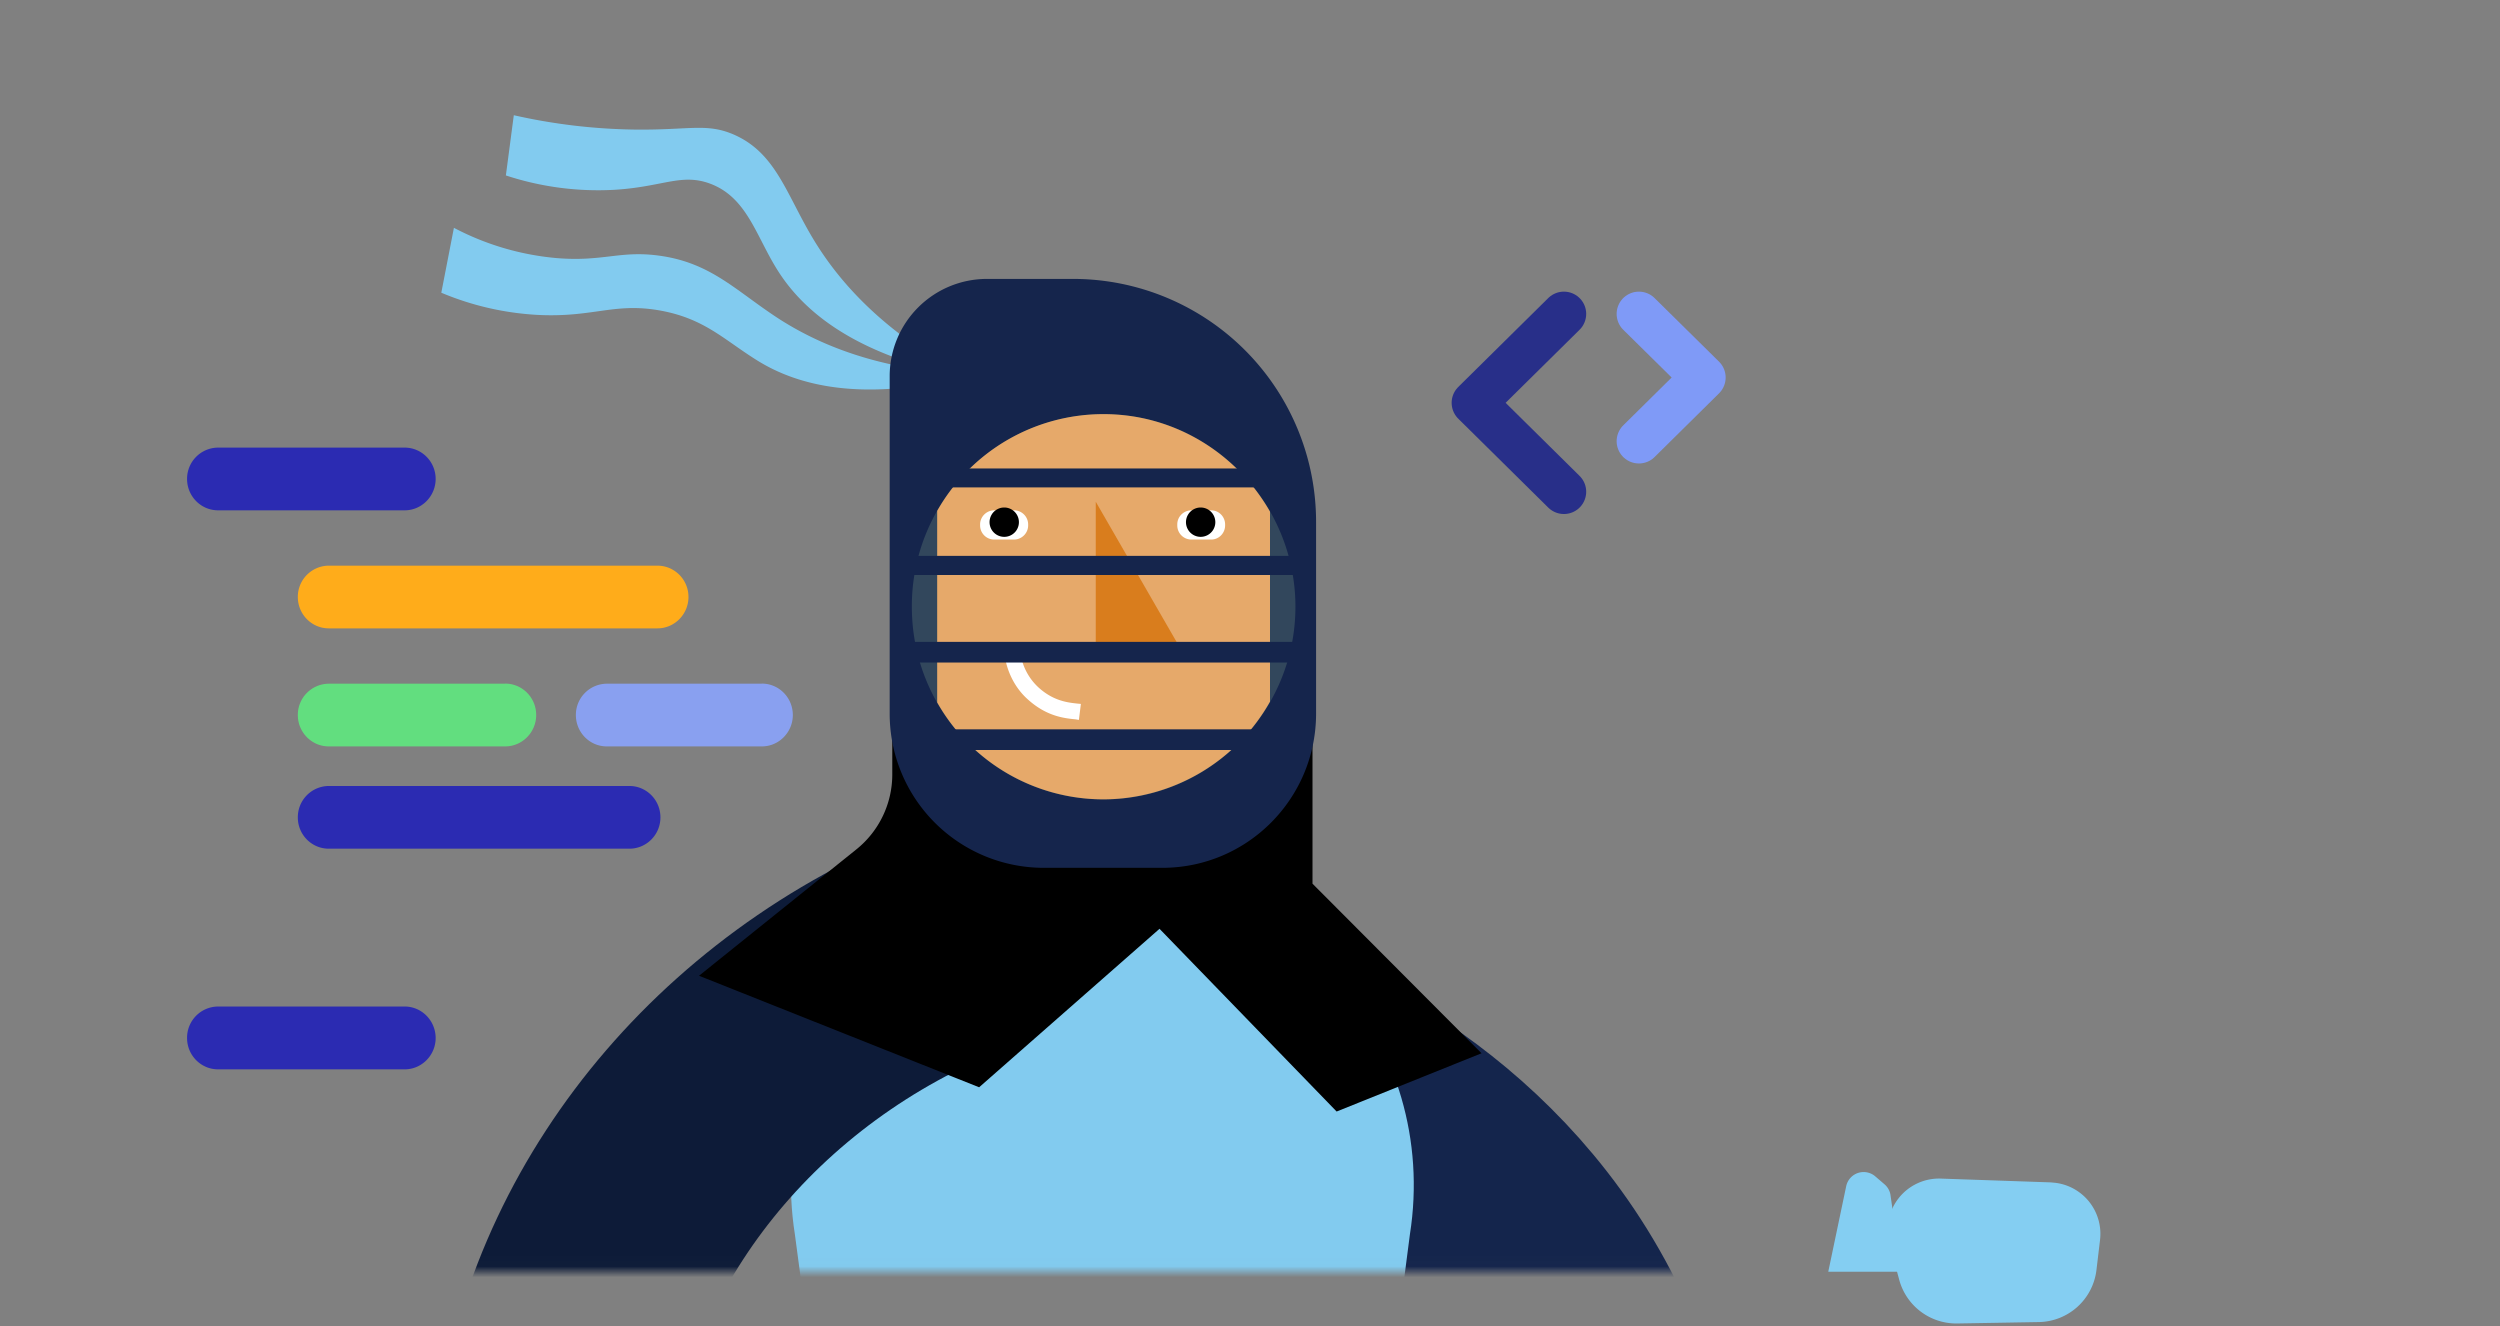 <?xml version="1.0"?>
<svg xmlns="http://www.w3.org/2000/svg" width="230" height="122" fill="none">
  <rect width="100%" height="100%" fill="#808080" stroke="none"/>
  <mask id="a" width="164" height="116" x="0" y="1" maskUnits="userSpaceOnUse" style="mask-type:alpha">
    <path fill="#D9D9D9" d="M.2 1.41h163.46v115.57H.2z" />
  </mask>
  <g mask="url(#a)">
    <path fill="#2B2BB2" d="M37.23 41.18H20.06a2.87 2.87 0 0 0-2.85 2.88c0 1.6 1.28 2.89 2.85 2.89h17.17c1.57 0 2.85-1.3 2.85-2.89s-1.28-2.88-2.85-2.88ZM37.23 92.6H20.06a2.87 2.87 0 0 0-2.85 2.9c0 1.59 1.28 2.88 2.85 2.88h17.17c1.57 0 2.85-1.3 2.85-2.88 0-1.6-1.28-2.9-2.85-2.9Z" />
    <path fill="#FFAC1A" d="M60.48 52.04H30.25a2.87 2.87 0 0 0-2.85 2.88c0 1.6 1.28 2.89 2.85 2.89h30.23c1.58 0 2.86-1.3 2.86-2.89s-1.28-2.88-2.86-2.88Z" />
    <path fill="#62DE7F" d="M46.47 62.9H30.25a2.87 2.87 0 0 0-2.85 2.88c0 1.6 1.28 2.89 2.85 2.89h16.22c1.58 0 2.86-1.3 2.86-2.89 0-1.6-1.28-2.89-2.86-2.89Z" />
    <path fill="#2B2BB2" d="M57.9 72.31H30.25a2.87 2.87 0 0 0-2.85 2.89c0 1.6 1.28 2.88 2.85 2.88H57.9c1.58 0 2.86-1.29 2.86-2.88 0-1.6-1.28-2.89-2.86-2.89Z" />
    <path fill="#89A0F0" d="M70.09 62.9H55.83a2.87 2.87 0 0 0-2.85 2.88c0 1.6 1.27 2.89 2.85 2.89h14.26c1.57 0 2.85-1.3 2.85-2.89 0-1.6-1.28-2.89-2.85-2.89Z" />
    <g clip-path="url(#b)">
      <path stroke="#14254C" stroke-linecap="round" stroke-miterlimit="10" stroke-width="21.68" d="M113.69 96.4c4.5 1.56 21.26 7.97 30.44 25.57 9.48 18.18 7.14 41.13-5.83 59.14" />
      <path fill="#82CBEF" d="m80.75 170.9 40.89 4.9 8.07-62.23c2.75-17.46-10.68-33.28-28.3-33.28-17.6 0-31.04 15.81-28.28 33.28l7.63 57.32h-.01Z" />
      <path stroke="#0D1B38" stroke-linecap="round" stroke-linejoin="round" stroke-width="21.68" d="M82.87 88.95c-19.72 10.04-32.33 29.28-32.36 49.81-.03 19.7 11.54 33.16 14.85 36.76" />
      <path fill="#000" d="M120.75 81.3 136.3 96.9l-13.33 5.36-16.44-16.96V63.88h14.22V81.3Z" />
      <path fill="#000" d="m111.41 81.29-21.33 18.74-25.77-10.26 14.48-11.63a8.84 8.84 0 0 0 3.3-6.89V58.1h29.32v23.2Z" />
      <path fill="#82CBEF" fill-rule="evenodd" d="M89.14 34.73c-7.81-4.04-11.87-8.77-14.15-12.46-2.64-4.28-3.52-8.2-7.55-9.92-2.5-1.05-4.07-.36-9.14-.43a53.56 53.56 0 0 1-11.03-1.32l-.73 5.54a27.1 27.1 0 0 0 10.02 1.32c4.4-.27 6.1-1.52 8.7-.59 3.53 1.27 4.3 4.95 6.39 8.17 2.35 3.63 7.07 7.72 17.49 9.7Z" clip-rule="evenodd" />
      <path fill="#82CBEF" fill-rule="evenodd" d="M89.61 34.46c-8.78-.32-14.45-2.85-18.09-5.22-3.93-2.58-6.2-5.13-11.03-5.74-3.54-.45-5.12.62-9.44.23a25 25 0 0 1-9.29-2.77l-1.16 5.97a26.5 26.5 0 0 0 8.85 2.04c5 .26 6.95-1.1 11-.45 4.3.7 6.09 2.7 9.23 4.65 3.67 2.28 9.68 3.97 19.94 1.3Z" clip-rule="evenodd" />
      <path fill="#15254C" fill-rule="evenodd" d="M90.74 25.66h8.02a22.36 22.36 0 0 1 22.32 22.4v17.58c0 7.85-6.34 14.2-14.15 14.2H96a14.18 14.18 0 0 1-14.15-14.2V34.59a8.95 8.95 0 0 1 8.9-8.93" clip-rule="evenodd" />
      <path fill="#32475C" fill-rule="evenodd" d="M83.89 55.82c0 9.82 7.87 17.73 17.65 17.73 9.77 0 17.64-8.06 17.64-17.73 0-9.66-7.87-17.72-17.64-17.72a17.65 17.65 0 0 0-17.65 17.72Z" clip-rule="evenodd" />
      <path fill="#E6A96A" fill-rule="evenodd" d="M86.22 47.18V47a17.58 17.58 0 0 1 15.31-8.9c6.57 0 12.27 3.65 15.31 8.97v17.48a17.64 17.64 0 0 1-15.31 8.99 17.58 17.58 0 0 1-15.31-8.92V47.17v.01Z" clip-rule="evenodd" />
      <path fill="#D97D1D" fill-rule="evenodd" d="M108.83 60.07h-8.02V46.16l8.02 13.91Z" clip-rule="evenodd" />
      <path fill="#fff" d="m99.26 66.23.18-1.47-.32-.03c-.92-.1-2.2-.25-3.54-1.45a5.32 5.32 0 0 1-1.7-3.2l-1.45.2c.22 1.58 1 3.08 2.17 4.1 1.7 1.52 3.3 1.7 4.36 1.8l.3.05Z" />
      <path fill="#15254C" d="M119.18 44.84h-36.6V43.1h36.6v1.75ZM119.18 52.9h-36.6v-1.76h36.6v1.75ZM119.18 69H84.77v-1.9h34.41V69ZM119.18 60.95h-36.6v-1.9h36.6v1.9Z" />
      <path fill="#fff" d="M91.47 46.95h1.82c.71 0 1.3.58 1.3 1.3v.09c0 .71-.59 1.3-1.3 1.3h-1.82a1.3 1.3 0 0 1-1.3-1.3v-.1c0-.7.59-1.29 1.3-1.29ZM109.6 46.95h1.83c.7 0 1.28.58 1.28 1.3v.09c0 .71-.57 1.3-1.28 1.3h-1.83a1.3 1.3 0 0 1-1.29-1.3v-.1c0-.7.58-1.29 1.3-1.29Z" />
      <path fill="#000" d="M92.39 49.39a1.35 1.35 0 1 1 0-2.7 1.35 1.35 0 0 1 0 2.7ZM110.46 49.39a1.35 1.35 0 1 1 0-2.7 1.35 1.35 0 0 1 0 2.7Z" />
    </g>
    <g stroke-linecap="round" stroke-miterlimit="10" stroke-width="4.1" clip-path="url(#c)">
      <path stroke="#282F89" d="m143.88 45.24-8.28-8.18M135.6 37.06l8.28-8.18" />
      <path stroke="#7F9AF7" d="m150.78 28.88 5.93 5.85M156.71 34.73l-5.93 5.86" />
    </g>
  </g>
  <g fill="#84CEF2" clip-path="url(#d)">
    <path d="M189.1 108.82a4.73 4.73 0 0 1 4.1 5.28l-.33 2.77a5.43 5.43 0 0 1-5.3 4.76l-7.5.13a5.44 5.44 0 0 1-5.34-4.01l-.9-3.35a4.73 4.73 0 0 1 4.72-5.97l10.13.35.41.04Z" />
    <path d="m174.93 117-1-7.02c-.05-.4-.25-.76-.55-1.02l-.85-.73a1.64 1.64 0 0 0-2.68.9L168.2 117h6.73Z" />
  </g>
  <defs>
    <clipPath id="b">
      <path fill="#fff" d="M179.9 10.6H25.62v224.84H179.9z" />
    </clipPath>
    <clipPath id="c">
      <path fill="#fff" d="M130.57 24.69h31.18v22.98h-31.18z" />
    </clipPath>
    <clipPath id="d">
      <path fill="#fff" d="M168.2 107.83h25.04v13.92H168.2z" />
    </clipPath>
  </defs>
</svg>